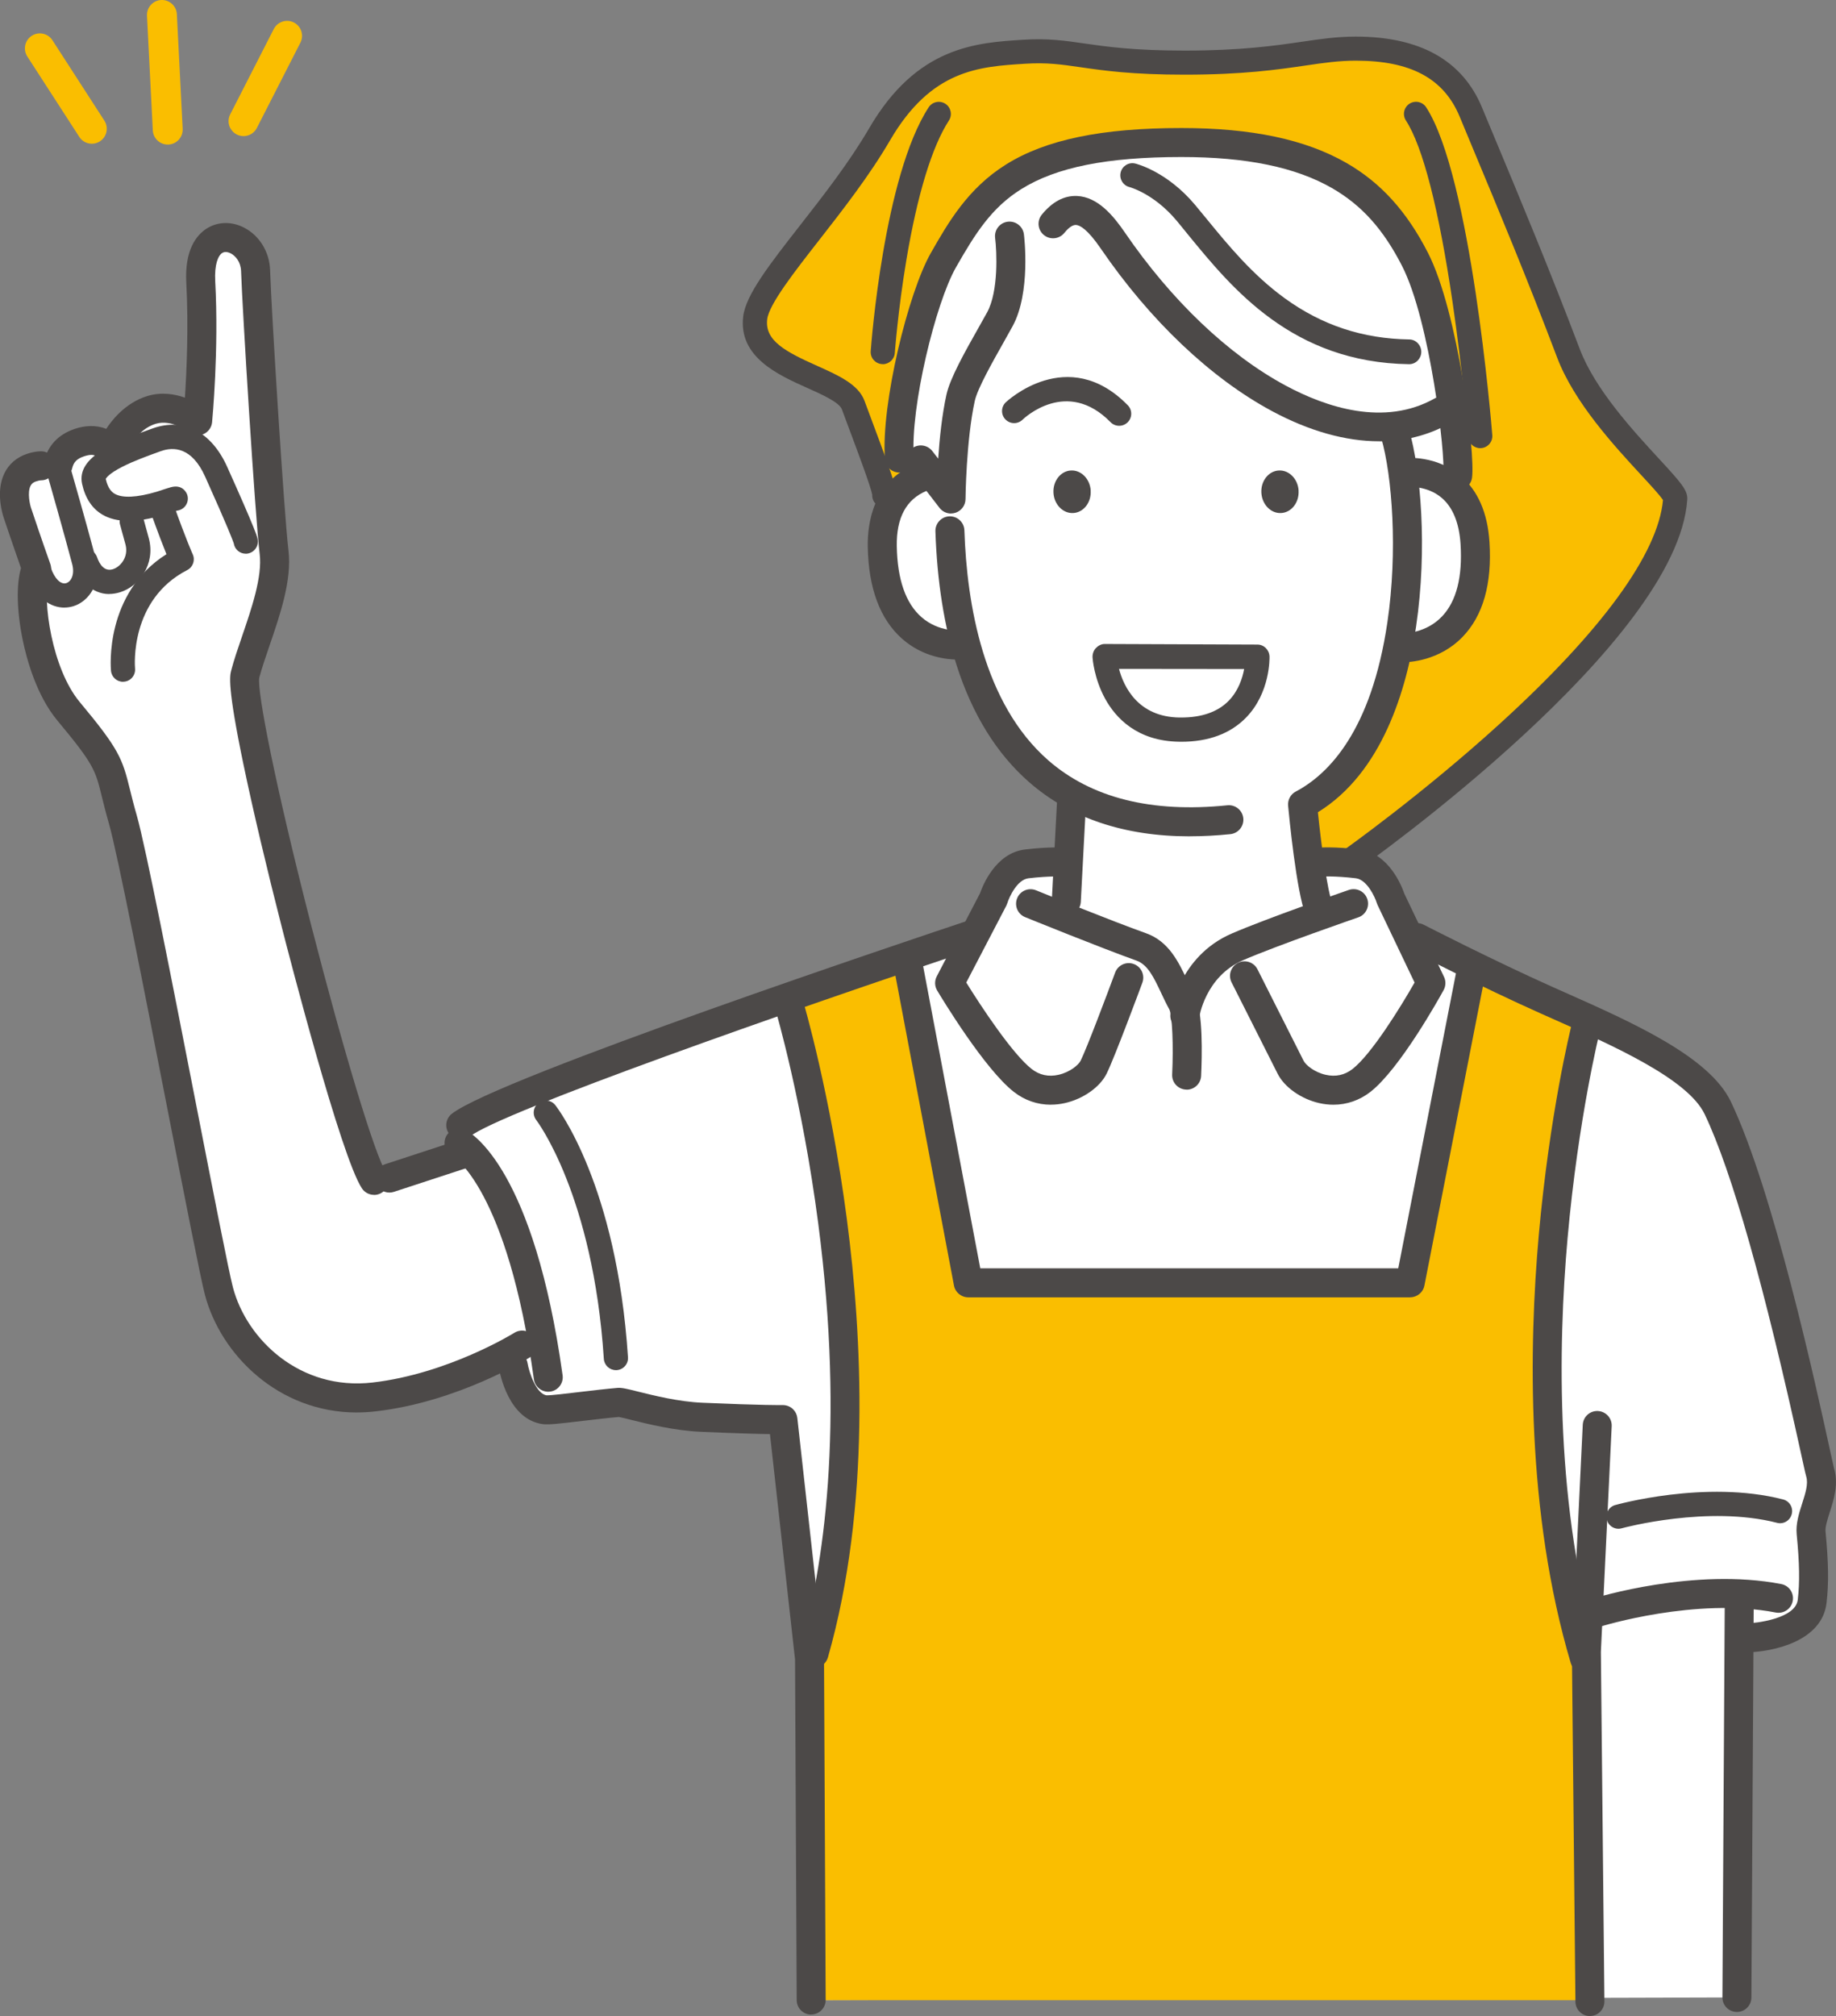 <?xml version="1.0" encoding="UTF-8"?><svg id="_レイヤー_2" xmlns="http://www.w3.org/2000/svg" viewBox="0 0 410.57 450.65"><rect x="0" y="0" width="410.57" height="450.65" fill="#808080" stroke="none"/><defs><style>.cls-1{fill:#fabe00;}.cls-2{fill:#fff;}.cls-3{fill:#4c4948;}</style></defs><g id="_レイヤー_1-2"><g><path class="cls-1" d="M34.62,30.66c-.26-.45-.42-.96-.45-1.52l-1.3-25.63c-.09-1.84,1.33-3.42,3.17-3.51,1.84-.09,3.42,1.33,3.51,3.17l1.3,25.63c.09,1.84-1.33,3.42-3.17,3.51-1.29,.07-2.45-.61-3.06-1.65Z"/><path class="cls-1" d="M6.03,12.5c-.9-1.54-.44-3.52,1.07-4.5,1.55-1,3.62-.56,4.62,.99l11.62,17.98c1,1.55,.56,3.62-.99,4.62-1.55,1-3.62,.56-4.62-.99L6.11,12.63s-.05-.09-.08-.13Z"/><path class="cls-1" d="M51.57,28.77c-.56-.95-.63-2.16-.09-3.21L61.22,6.49c.84-1.64,2.85-2.3,4.5-1.46,1.64,.84,2.3,2.85,1.46,4.5l-9.74,19.07c-.84,1.64-2.85,2.3-4.5,1.46-.59-.3-1.05-.75-1.36-1.29Z"/><path class="cls-2" d="M122.87,298.8s-22.43,11.66-40.27,13.72c-17.84,2.06-31.95-18.14-35.38-31.18-2.32-8.82-16.31-86.18-19.75-98.17-3.43-11.99-1.32-11.19-12.12-24.15-6.86-8.24-9.61-25.62-7.35-31.69l.2-.17c-2-5.61-4.23-12.31-4.23-12.31,0,0-2.98-8.27,3.08-10.32,6.06-2.05,6.8,4.16,6.8,4.16,0,0-2.77-7.51,3.9-9.77,4.65-1.57,6.64,.97,7.42,2.65l.1-.17,1.1-3.6s2.69-4.78,7.59-6.22c5.36-1.57,10.25,2.47,10.25,2.47,0,0,1.52-15.8,.69-31.01-.79-14.55,11.98-11.2,12.26-2.56,.28,8.64,3.14,54.75,4.14,62.95,.99,8.2-4.47,19.63-6.47,27.29-1.5,5.75,15.11,75.34,25.56,107.35l3.54,6.2,21.68-7.52s5.66,9.31,10.23,18.76c7.53,15.57,6.95,21.62,7.02,23.28Z"/><path class="cls-3" d="M83.64,267.09c-1.05,0-2.08-.51-2.7-1.44-4.7-7.05-16.5-52.84-17.83-58.03-3.5-13.67-6.56-26.65-8.63-36.57-3.69-17.67-3.08-20-2.79-21.13,.61-2.34,1.49-4.92,2.43-7.66,2.14-6.25,4.57-13.33,3.95-18.42-1.04-8.55-3.89-55-4.16-63.23-.07-2.07-1.23-3.4-2.29-3.96-.35-.18-1.23-.56-1.93-.1-.89,.57-1.77,2.54-1.56,6.34,.83,15.27-.64,30.84-.7,31.49-.11,1.19-.88,2.23-1.99,2.69-1.11,.46-2.38,.27-3.3-.5-.02-.02-3.67-2.91-7.28-1.85-2.99,.88-4.97,3.61-5.52,4.45l-.98,3.2c-.07,.23-.17,.45-.29,.66l-.1,.17c-.6,1.05-1.73,1.68-2.95,1.63-1.21-.05-2.29-.78-2.8-1.88-.43-.92-1.04-1.75-3.44-.94-1.59,.54-2.31,1.27-2.65,2.71-.41,1.74-2.16,2.82-3.9,2.4-1.74-.41-2.82-2.16-2.4-3.9,.86-3.62,3.18-6.09,6.88-7.35,2.21-.75,4.79-.93,7.05,0,.84-1.33,4-5.82,9.28-7.37,3.09-.91,6.01-.43,8.31,.39,.38-5.79,.84-15.9,.31-25.64-.4-7.38,2.25-10.68,4.54-12.15,2.48-1.59,5.64-1.66,8.45-.18,3.42,1.8,5.62,5.43,5.75,9.49,.3,9.28,3.15,54.75,4.11,62.66,.8,6.57-1.89,14.4-4.26,21.31-.89,2.6-1.73,5.06-2.28,7.15-.47,3.04,3.43,23.37,11.59,55.18,7.3,28.45,14.35,51.73,16.77,55.36,.99,1.49,.59,3.5-.9,4.5-.55,.37-1.18,.54-1.8,.54Z"/><path class="cls-3" d="M14.4,135.82c-3.06,0-6.38-2.05-8.13-7.11-.49-1.41,.26-2.95,1.66-3.44,1.41-.49,2.95,.26,3.44,1.66,.84,2.42,2.22,3.79,3.44,3.42,1.1-.34,1.94-1.93,1.34-4.23-1.96-7.44-5.34-19.22-5.37-19.34-.41-1.43,.42-2.93,1.85-3.34,1.43-.41,2.93,.42,3.34,1.85,.03,.12,3.43,11.95,5.41,19.45,1.46,5.56-1.48,9.7-4.99,10.77-.64,.19-1.31,.3-1.99,.3Z"/><path class="cls-3" d="M24.43,132.79c-3.83,0-6.63-3.01-7.83-6.47-.49-1.41,.26-2.95,1.66-3.44,1.41-.49,2.95,.26,3.44,1.66,.54,1.56,1.6,3.29,3.54,2.7,1.66-.51,3.56-2.7,2.83-5.5-.35-1.32-.76-2.82-1.22-4.46-.4-1.44,.43-2.93,1.87-3.33,1.44-.4,2.93,.43,3.33,1.87,.47,1.67,.88,3.19,1.24,4.54,1.51,5.76-2.18,10.73-6.48,12.04-.84,.25-1.64,.37-2.39,.37Z"/><path class="cls-3" d="M54.95,123.77c-1.34,0-2.47-.98-2.67-2.3-.18-.56-1.18-3.31-6.41-14.93-2.96-6.58-7.03-6.72-9.92-5.69-2.98,1.07-6.11,2.22-8.6,3.49-3.08,1.57-3.62,2.54-3.7,2.72,.5,2.21,1.37,2.95,1.99,3.31,1.72,1.01,4.97,.86,9.4-.45l.21-.07c.41-.14,1.22-.41,1.93-.63,.38-.12,.74-.23,1-.3,2.74-.76,3.58,1.38,3.67,1.63,.5,1.41-.24,2.95-1.65,3.45-.19,.07-.39,.11-.59,.14-.27,.07-.94,.28-2.66,.85-.2,.07-.33,.11-.35,.11-6.09,1.8-10.57,1.78-13.71-.07-2.3-1.36-3.83-3.67-4.53-6.85-1.38-6.27,8.12-9.67,15.76-12.41,6.91-2.48,13.14,.72,16.67,8.56,2.82,6.27,4.8,10.81,5.88,13.49,.93,2.32,1.36,3.38,.6,4.64-.46,.76-1.26,1.25-2.14,1.31-.06,0-.12,0-.18,0Zm-18.19-11.42c.43,1.22,1.6,1.84,2.58,1.8-1.12,.02-2.18-.68-2.58-1.8Z"/><path class="cls-3" d="M27.51,152.4c-1.38,0-2.56-1.05-2.69-2.45-.07-.74-1.44-17.33,12.4-26.07-.74-1.83-1.91-4.84-3.51-9.32l-.3-.86c-.5-1.41,.24-2.95,1.64-3.45,1.41-.5,2.95,.24,3.45,1.64l.3,.84c2.83,7.92,4.28,11.15,4.3,11.18,.59,1.31,.06,2.86-1.23,3.52-12.86,6.61-11.73,21.39-11.67,22.02,.13,1.48-.96,2.8-2.45,2.93-.08,0-.17,.01-.25,.01Z"/><path class="cls-2" d="M316.88,209.59s15.53,7.99,29.16,14.07c14.96,6.67,33.55,14.48,38.1,24.01,10.96,22.96,22.27,79.48,22.87,81.37,1.44,4.6-2.37,9.66-1.99,13.62,.68,7.02,.7,11.37,.23,15.31-.93,7.94-14.85,8.16-14.85,8.16h-1.55s-.43,80.36-.43,80.36l-207.01,.58-.37-76.31-5.95-53.43s-4.02,.09-18.13-.53c-8.54-.37-17.28-3.44-18.61-3.33-5.77,.48-14.88,1.84-16.47,1.64-5.57-.7-7.09-9.89-7.09-9.89,0,0-14.91-51.55-11.73-53.74,10.4-7.17,114.54-42.68,114.54-42.68l.96-.95,3.61-6.92s2.17-7.2,7.43-7.83c5.26-.63,8.24-.39,8.24-.39h57.51s2.98-.24,8.24,.39c5.26,.63,7.43,7.83,7.43,7.83l3.53,7.4,2.34,1.25Z"/><path class="cls-1" d="M354.36,370.78c-19-64.11,.23-140.86,.23-140.86l-25.78-11.97-13.46,68.81h-98.83l-13.55-71.68-26.44,9.74s23.91,80.34,5.5,144.78l.07,77.5h173.51l-1.25-76.33Z"/><path class="cls-1" d="M301.71,192.47s70.88-49.99,72.91-81.01c.17-2.66-18.21-17.54-23.87-32.51-8.17-21.58-16.93-42.1-21.81-53.89-4.87-11.78-15.87-14.22-25.75-14.22s-16.7,3.13-38.27,3.13-24.62-3.13-35.84-2.44c-11.22,.7-22.62,1.74-32.36,18.44-9.98,17.11-26.96,33.61-27.84,41.06-1.39,11.83,19.48,12.87,21.92,19.48,2.44,6.61,7.31,19.14,6.96,20.18l85.25,83.86,18.71-2.09Z"/><path class="cls-2" d="M264.34,224.09c-2.71-4.92-4.13-10.65-9.1-12.42-4.37-1.56-11.37-4.31-16.82-6.48l.03-3.77,1.14-21.68,.16-2.11c-12.62-6.94-19.69-19.07-23.47-32.33l-1.1-1.15s-17.48,1.98-17.9-22.02c-.1-6.09,1.72-9.95,4.11-12.39l-.3-7.37c-.81-11.44,4.87-35.52,9.86-44.24,8.35-14.61,15.77-26.28,53.22-26.28,32.2,0,44.47,10.96,52.23,26.12,6.47,12.65,10.2,43.37,9.54,48.35l-.71,3.17c2.33,2.33,4.23,6.02,4.61,11.89,1.55,23.95-16.04,23.41-16.04,23.41l-1.4,.75c-3.05,14.61-9.42,28.08-21.13,34.26,0,0,1.76,18.75,3.69,23.42l.18,1.43c-5.94,2.12-13.95,5.06-18.45,7.01-10.26,4.46-11.73,15.38-11.73,15.38l-.62-2.95Z"/><path class="cls-3" d="M243.9,109.69c.15,2.63-1.59,4.86-3.89,4.99-2.3,.13-4.29-1.9-4.43-4.52-.15-2.63,1.6-4.87,3.9-4.99,2.3-.13,4.28,1.9,4.43,4.52Z"/><path class="cls-3" d="M290.39,109.69c.15,2.63-1.59,4.86-3.89,4.99-2.3,.13-4.28-1.9-4.43-4.52-.15-2.63,1.6-4.87,3.9-4.99,2.3-.13,4.28,1.9,4.43,4.52Z"/><path class="cls-3" d="M266.09,186.95c-14.66,0-26.72-4.05-35.94-12.1-7.25-6.33-12.72-15.14-16.24-26.18-2.77-8.66-4.36-18.72-4.73-29.9-.06-1.79,1.34-3.29,3.13-3.35,1.8-.05,3.29,1.34,3.35,3.13,.54,16.46,4.24,38.73,18.76,51.41,9.63,8.41,23.11,11.79,40.05,10.05,1.78-.18,3.37,1.11,3.56,2.89,.18,1.78-1.11,3.37-2.89,3.56-3.11,.32-6.13,.48-9.04,.48Z"/><path class="cls-3" d="M294.97,206.47c-1.27,0-2.48-.75-3-2-2.06-4.98-3.74-22.39-3.92-24.36-.12-1.31,.55-2.56,1.71-3.17,7.38-3.89,16.92-13.62,20.49-37.83,2.34-15.85,1.08-32.74-1.38-41.23-.5-1.72,.49-3.52,2.21-4.02,1.72-.5,3.52,.49,4.02,2.21,2.57,8.88,4.15,26.42,1.57,43.97-2.1,14.23-7.62,32.69-21.96,41.52,.74,7.19,2.1,17.63,3.25,20.41,.68,1.65-.1,3.55-1.76,4.24-.41,.17-.83,.25-1.24,.25Z"/><path class="cls-3" d="M308.39,98.64c-7.45,0-15.59-2.26-23.93-6.74-13.7-7.35-27.3-20.26-38.3-36.33-2.94-4.3-4.66-5.25-5.58-5.29-.02,0-.03,0-.05,0-.93,0-1.99,1.12-2.53,1.79-1.13,1.39-3.17,1.6-4.56,.47-1.39-1.13-1.6-3.17-.47-4.56,2.35-2.89,5.01-4.3,7.88-4.17,4.66,.2,8.14,4.44,10.66,8.11,10.42,15.24,23.21,27.41,36.01,34.28,8.97,4.82,22.03,9.22,33.33,2.85,1.56-.88,3.54-.33,4.42,1.23,.88,1.56,.33,3.54-1.23,4.42-4.68,2.64-9.97,3.95-15.65,3.95Z"/><path class="cls-3" d="M212.67,114.79c-.99,0-1.94-.45-2.57-1.26l-6.75-8.74c-1.09-1.42-.83-3.45,.58-4.55,1.42-1.09,3.45-.83,4.55,.58l1.32,1.7c.3-4.44,.85-9.78,1.84-14.28,.81-3.71,4.18-9.67,7.15-14.93,.73-1.29,1.41-2.5,1.97-3.52,2.56-4.72,2.15-13.59,1.77-16.61-.22-1.78,1.04-3.4,2.82-3.62,1.77-.22,3.4,1.04,3.62,2.82,.07,.53,1.56,13.01-2.51,20.5-.58,1.07-1.28,2.31-2.02,3.62-2.47,4.38-5.86,10.37-6.46,13.13-1.93,8.81-2.07,21.8-2.07,21.93-.01,1.38-.9,2.6-2.21,3.05-.34,.11-.69,.17-1.03,.17Z"/><path class="cls-3" d="M313.88,148.03c-.09,0-.15,0-.17,0-1.79-.06-3.2-1.55-3.14-3.34,.06-1.79,1.53-3.19,3.34-3.14,.18,0,4.95,.03,8.56-3.76,3.22-3.38,4.61-8.83,4.14-16.19-.31-4.73-1.73-8.2-4.22-10.32-3.25-2.76-7.38-2.43-7.42-2.43-1.78,.18-3.37-1.12-3.55-2.91-.18-1.78,1.12-3.37,2.91-3.55,.28-.03,6.88-.63,12.26,3.94,3.89,3.3,6.07,8.29,6.49,14.84,.6,9.31-1.42,16.44-6.01,21.19-5.24,5.42-12,5.67-13.19,5.67Z"/><path class="cls-3" d="M250.27,95.18c-.7,0-1.4-.27-1.93-.81-9.73-9.94-19.28-.94-19.68-.55-1.07,1.04-2.78,1.01-3.82-.06-1.04-1.07-1.01-2.78,.06-3.82,.14-.13,13.85-13.09,27.3,.65,1.04,1.07,1.02,2.78-.04,3.82-.53,.51-1.21,.77-1.89,.77Z"/><path class="cls-3" d="M264.12,165.8c-.13-.01-.29,0-.43,0-9.39-.13-14.19-5.3-16.56-9.62-2.48-4.52-2.8-8.99-2.81-9.18-.05-.75,.21-1.57,.72-2.11,.51-.54,1.22-.94,1.97-.94h0l34.18,.13c1.46,0,2.65,1.21,2.7,2.67,.01,.33,.18,8.07-5.22,13.63-3.49,3.59-8.38,5.43-14.55,5.43Zm-13.89-16.28c1.07,4,4.26,10.74,13.53,10.87,.12,0,.24,0,.36,0,4.63,0,8.21-1.26,10.64-3.74,2.17-2.22,3.08-5.06,3.46-7.1l-27.99-.03Z"/><path class="cls-3" d="M214.27,147.44c-2.42,0-7.83-.51-12.5-4.62-4.96-4.36-7.56-11.3-7.72-20.62-.09-5.23,1.18-14.58,10.69-18.47,1.66-.68,3.55,.12,4.23,1.77,.68,1.66-.12,3.55-1.77,4.23-4.53,1.85-6.77,6.01-6.66,12.36,.13,7.43,1.98,12.76,5.52,15.86,3.91,3.43,8.73,2.99,8.77,2.99,1.77-.2,3.38,1.08,3.59,2.86,.2,1.78-1.08,3.38-2.86,3.59-.07,0-.53,.06-1.28,.06Z"/><path class="cls-3" d="M87.08,266.58c-1.36,0-2.63-.87-3.08-2.23-.56-1.7,.37-3.53,2.07-4.09l17.92-5.87c1.7-.56,3.53,.37,4.09,2.07,.56,1.7-.37,3.53-2.07,4.09l-17.93,5.87c-.34,.11-.68,.16-1.01,.16Z"/><path class="cls-3" d="M122.6,311.1c-1.59,0-2.98-1.17-3.21-2.8-5.94-42.65-18.08-49.85-18.2-49.91-1.6-.8-2.25-2.75-1.44-4.35,.8-1.6,2.75-2.25,4.35-1.44,1.55,.78,15.31,8.92,21.71,54.81,.25,1.77-.99,3.41-2.76,3.66-.15,.02-.3,.03-.45,.03Z"/><path class="cls-3" d="M315.13,81.41h-.04c-26.08-.38-39.54-16.91-49.37-28.9-.92-1.12-1.79-2.22-2.64-3.23-5.06-6.02-10.45-7.45-10.5-7.46-1.44-.36-2.33-1.83-1.98-3.27,.35-1.44,1.79-2.34,3.24-2,.29,.07,7.1,1.75,13.38,9.22,.87,1.04,1.75,2.11,2.68,3.25,4.76,5.81,10.16,12.4,17.41,17.66,8.32,6.03,17.43,9.04,27.86,9.2,1.49,.02,2.68,1.32,2.66,2.81-.02,1.48-1.23,2.72-2.7,2.72Z"/><path class="cls-3" d="M325.95,109.56c-.14,0-.29,0-.43-.03-1.77-.24-3.02-1.87-2.78-3.64,.54-4.03-2.93-34.17-9.21-46.44-4.21-8.23-9.05-13.6-15.68-17.41-8.13-4.67-19.14-6.94-33.66-6.94-16.61,0-27.99,2.28-35.81,7.17-6.67,4.17-10.26,9.88-14.6,17.48-4.57,8-10.23,31.29-9.44,42.41,.13,1.79-1.22,3.34-3,3.46-1.78,.13-3.34-1.22-3.46-3-.88-12.4,5.24-37.26,10.28-46.08,3.86-6.75,8.23-14.4,16.79-19.76,8.89-5.56,21.36-8.16,39.25-8.16,15.69,0,27.76,2.55,36.9,7.81,7.68,4.42,13.47,10.8,18.22,20.08,6.78,13.25,10.6,44.76,9.86,50.26-.22,1.63-1.61,2.81-3.21,2.81Z"/><path class="cls-3" d="M238.45,204.66c-.06,0-.12,0-.17,0-1.79-.09-3.16-1.62-3.07-3.41l1.14-21.68c.09-1.79,1.61-3.16,3.41-3.07,1.79,.09,3.16,1.62,3.07,3.41l-1.14,21.68c-.09,1.73-1.52,3.07-3.23,3.07Z"/><path class="cls-3" d="M265.36,243.56c-.05,0-.1,0-.16,0-1.79-.09-3.17-1.6-3.08-3.39,.31-6.5,.02-13.16-.63-14.53-.68-1.23-1.28-2.5-1.85-3.72-1.59-3.37-2.96-6.29-5.49-7.19-7.96-2.84-24.22-9.44-24.91-9.72-1.66-.67-2.46-2.56-1.78-4.22,.67-1.66,2.56-2.46,4.22-1.78,.17,.07,16.82,6.83,24.65,9.62,5.06,1.81,7.24,6.44,9.17,10.53,.53,1.13,1.08,2.3,1.68,3.38,1.89,3.43,1.62,13.7,1.42,17.95-.08,1.74-1.52,3.09-3.24,3.09Z"/><path class="cls-3" d="M197.41,81.39c-.07,0-.13,0-.2,0-1.49-.11-2.61-1.4-2.5-2.89,.12-1.59,2.95-39.15,12.96-54.51,.81-1.25,2.49-1.6,3.74-.79,1.25,.81,1.6,2.49,.79,3.74-3.78,5.81-7.07,16.6-9.52,31.2-1.87,11.18-2.57,20.66-2.58,20.76-.1,1.42-1.29,2.51-2.69,2.51Z"/><path class="cls-3" d="M301.71,195.17c-.85,0-1.68-.4-2.21-1.14-.86-1.22-.57-2.9,.65-3.76,.18-.12,17.83-12.62,35.47-28.7,22.65-20.65,35.17-37.85,36.26-49.79-.64-1.02-2.88-3.44-4.88-5.6-5.97-6.46-14.99-16.22-18.79-26.26-6.58-17.39-13.51-33.98-18.57-46.09-1.19-2.86-2.28-5.45-3.21-7.72-3.54-8.56-10.93-12.55-23.25-12.55-3.79,0-7.08,.48-11.25,1.09-6.22,.91-13.96,2.04-27.03,2.04-11.78,0-18.14-.92-23.25-1.66-4.36-.63-7.51-1.09-12.42-.78-10.31,.64-20.97,1.3-30.19,17.11-4.61,7.91-10.62,15.6-15.92,22.39-5.49,7.03-11.17,14.3-11.56,17.63-.56,4.77,4.06,7.22,11.18,10.4,4.74,2.12,9.23,4.13,10.59,7.84,.47,1.27,1.03,2.76,1.62,4.35,5.71,15.24,5.83,16.23,5.36,17.62-.47,1.42-2,2.18-3.42,1.71-1.18-.39-1.91-1.53-1.84-2.71-.32-1.81-3.34-9.86-5.16-14.72-.6-1.6-1.16-3.1-1.63-4.38-.58-1.57-4.54-3.35-7.73-4.77-6.5-2.91-15.41-6.89-14.34-15.96,.57-4.83,5.91-11.67,12.67-20.32,5.2-6.65,11.09-14.19,15.51-21.78,10.67-18.3,23.9-19.12,34.53-19.78,5.47-.34,9.2,.2,13.53,.83,4.94,.71,11.09,1.6,22.48,1.6,12.67,0,20.2-1.1,26.24-1.98,4.21-.62,7.85-1.15,12.03-1.15,14.38,0,23.89,5.34,28.24,15.88,.94,2.26,2.02,4.85,3.21,7.7,5.07,12.15,12.02,28.79,18.64,46.26,3.43,9.06,12.02,18.35,17.7,24.51,5.03,5.44,6.47,7.1,6.34,9.13-2.08,31.94-71.11,80.97-74.05,83.05-.47,.33-1.02,.49-1.55,.49Z"/><path class="cls-3" d="M331.01,100.18c-1.39,0-2.58-1.07-2.69-2.48-.01-.14-1.18-14.39-3.51-30.26-3.05-20.71-6.65-34.72-10.42-40.51-.81-1.25-.46-2.92,.79-3.74,1.25-.81,2.92-.46,3.74,.79,10,15.36,14.6,70.92,14.79,73.28,.12,1.49-.99,2.79-2.48,2.91-.07,0-.15,0-.22,0Z"/><path class="cls-3" d="M234.99,246.94c-2.99,0-5.84-.97-8.26-2.86-6.55-5.1-16.09-20.88-17.16-22.67-.58-.97-.61-2.16-.09-3.16l9.68-18.58c.58-1.68,3.46-9,10.05-9.78,5.51-.66,8.74-.42,8.88-.41,1.78,.14,3.12,1.7,2.98,3.49-.14,1.78-1.7,3.12-3.49,2.98-.02,0-2.79-.19-7.6,.38-2.54,.3-4.3,4.21-4.72,5.56-.06,.18-.14,.38-.22,.55l-8.96,17.19c3.33,5.38,10.36,16.01,14.63,19.33,1.75,1.36,3.77,1.8,6.01,1.29,2.59-.59,4.47-2.22,4.93-3.14,1.36-2.72,6.04-15.15,7.72-19.7,.62-1.68,2.49-2.54,4.17-1.92,1.68,.62,2.54,2.49,1.92,4.17-.25,.68-6.21,16.75-8,20.35-1.5,3.01-5.24,5.64-9.3,6.56-1.06,.24-2.12,.36-3.17,.36Z"/><path class="cls-3" d="M264.96,230.29c-.15,0-.29,0-.44-.03-1.77-.24-3.02-1.87-2.78-3.65,.07-.52,1.86-12.78,13.65-17.91,7.8-3.39,25.5-9.51,26.24-9.77,1.69-.58,3.54,.31,4.12,2.01,.58,1.69-.31,3.54-2.01,4.12-.18,.06-18.2,6.29-25.77,9.58-8.48,3.69-9.8,12.75-9.81,12.84-.22,1.63-1.61,2.81-3.21,2.81Z"/><path class="cls-3" d="M298.18,246.94c-1.04,0-2.1-.12-3.17-.36-4.06-.92-7.79-3.56-9.3-6.56-1.72-3.43-10.21-20.25-10.3-20.42-.81-1.6-.17-3.55,1.43-4.36,1.6-.81,3.55-.17,4.36,1.43,.09,.17,8.59,17,10.31,20.44,.46,.92,2.34,2.55,4.93,3.14,2.24,.51,4.26,.07,6.01-1.29,4.27-3.32,10.85-14,13.88-19.33l-8.26-17.3c-.07-.15-.13-.3-.18-.46-.41-1.33-2.18-5.24-4.71-5.55-4.8-.57-7.58-.38-7.61-.38-1.79,.13-3.34-1.2-3.47-2.99-.14-1.78,1.19-3.34,2.97-3.48,.13-.01,3.36-.25,8.88,.41,6.66,.8,9.54,8.28,10.07,9.84l8.89,18.63c.45,.94,.42,2.04-.08,2.96-.98,1.79-9.79,17.63-16.39,22.77-2.42,1.88-5.27,2.86-8.26,2.86Z"/><path class="cls-3" d="M103.04,254.75c-.96,0-1.91-.42-2.55-1.23-1.11-1.41-.87-3.44,.54-4.55,10.07-7.95,104.76-39.63,115.53-43.21,1.7-.57,3.53,.35,4.1,2.05,.57,1.7-.35,3.53-2.05,4.1-41.84,13.94-106.61,36.67-113.56,42.15-.59,.47-1.3,.7-2.01,.7Z"/><path class="cls-3" d="M181.4,450.33c-1.78,0-3.23-1.44-3.24-3.23l-.37-76.14-5.61-50.39c-2.68-.04-7.44-.17-15.37-.51-6.01-.26-12.1-1.78-15.73-2.69-1.05-.26-2.22-.56-2.69-.63-2.34,.2-5.18,.54-7.94,.86-5.57,.66-7.79,.9-8.99,.75-7.75-.97-9.69-11.39-9.89-12.58-.29-1.77,.9-3.44,2.67-3.73,1.76-.29,3.43,.9,3.73,2.66,.36,2.12,1.94,6.86,4.26,7.2,.89,.04,4.68-.42,7.46-.75,2.9-.34,5.89-.7,8.38-.91,.98-.08,2.11,.2,4.58,.82,3.62,.9,9.08,2.27,14.44,2.5,13.65,.59,17.76,.53,17.93,.52,.85-.01,1.71,.32,2.33,.93,.53,.52,.87,1.21,.95,1.96l5.95,53.43c.01,.11,.02,.23,.02,.34l.37,76.31c0,1.79-1.44,3.25-3.23,3.26h-.02Z"/><path class="cls-3" d="M137.72,306.27c-1.41,0-2.6-1.1-2.69-2.53-2.39-36.63-14.98-53.21-15.11-53.37-.91-1.18-.71-2.87,.47-3.79,1.17-.92,2.87-.72,3.79,.46,.56,.71,13.74,17.88,16.25,56.36,.1,1.49-1.03,2.77-2.52,2.87-.06,0-.12,0-.18,0Z"/><path class="cls-3" d="M390.39,369.38c-1.77,0-3.21-1.42-3.24-3.19-.03-1.79,1.4-3.26,3.19-3.29,2.34-.04,11.18-1.07,11.68-5.3,.46-3.88,.39-8.12-.24-14.62-.23-2.37,.51-4.67,1.22-6.89,.73-2.28,1.42-4.43,.9-6.08-.12-.38-.27-1.07-1-4.39-8.31-38.03-15.61-63.79-21.7-76.56-3.78-7.91-20.51-15.34-33.95-21.31-.86-.38-1.71-.76-2.54-1.13-13.55-6.04-29.16-14.06-29.32-14.15-1.59-.82-2.22-2.77-1.4-4.37,.82-1.59,2.77-2.22,4.37-1.4,.15,.08,15.61,8.02,28.99,13.99,.84,.37,1.68,.75,2.54,1.13,15.17,6.74,32.36,14.37,37.17,24.44,9.51,19.92,19.05,63.61,22.18,77.97,.41,1.89,.77,3.52,.86,3.87,1.11,3.59-.02,7.12-.93,9.95-.51,1.6-1.04,3.25-.94,4.29,.67,6.99,.74,11.63,.22,16-1,8.49-11.8,10.93-18.02,11.02-.02,0-.03,0-.05,0Z"/><path class="cls-3" d="M355.54,450.65c-1.78,0-3.22-1.43-3.24-3.21l-.79-78.21c0-.06,0-.13,0-.19l2.43-50.55c.09-1.79,1.59-3.17,3.39-3.08,1.79,.09,3.17,1.61,3.08,3.39l-2.42,50.45,.79,78.12c.02,1.79-1.42,3.26-3.21,3.27-.01,0-.02,0-.03,0Z"/><path class="cls-3" d="M357,363.72c-1.38,0-2.66-.89-3.09-2.27-.53-1.71,.42-3.53,2.13-4.06,.93-.29,22.92-7.06,42.29-3.3,1.76,.34,2.91,2.04,2.56,3.8-.34,1.76-2.05,2.9-3.8,2.56-17.78-3.46-38.9,3.05-39.11,3.12-.32,.1-.65,.15-.97,.15Z"/><path class="cls-3" d="M388.41,449.74h-.02c-1.79-.01-3.23-1.47-3.22-3.26l.53-89.65c.01-1.78,1.46-3.22,3.24-3.22h.02c1.79,.01,3.23,1.47,3.22,3.26l-.53,89.65c-.01,1.78-1.46,3.22-3.24,3.22Z"/><path class="cls-3" d="M361.93,341.73c-1.13,0-2.19-.72-2.56-1.85-.47-1.42,.29-2.95,1.71-3.42,.19-.06,20.31-5.75,37.65-1.29,1.45,.37,2.32,1.84,1.94,3.29-.37,1.45-1.84,2.32-3.29,1.94-15.38-3.96-34.21,1.08-34.64,1.2-.27,.08-.54,.13-.81,.13Z"/><path class="cls-3" d="M182.03,372.85c-.29,0-.59-.04-.89-.13-1.72-.49-2.72-2.29-2.23-4.01,5.17-18.08,10.06-49.28,4.06-95.25-3.6-27.57-9.49-47.52-9.55-47.72-.51-1.72,.47-3.52,2.18-4.03,1.72-.51,3.52,.47,4.03,2.18,.06,.2,6.09,20.66,9.76,48.73,3.39,25.98,5.41,64.05-4.25,97.87-.41,1.42-1.71,2.35-3.12,2.35Z"/><path class="cls-3" d="M315.35,290h-98.83c-1.56,0-2.9-1.11-3.19-2.64l-13.55-71.68c-.33-1.76,.82-3.46,2.58-3.79,1.76-.33,3.46,.82,3.79,2.58l13.06,69.04h93.47l12.95-66.19c.34-1.76,2.05-2.9,3.8-2.56,1.76,.34,2.9,2.05,2.56,3.8l-13.46,68.81c-.3,1.52-1.63,2.62-3.18,2.62Z"/><path class="cls-3" d="M354.35,374.02c-1.4,0-2.69-.91-3.11-2.32-9.96-33.61-9.37-70.58-7.13-95.68,2.43-27.14,7.12-46.09,7.32-46.89,.44-1.74,2.2-2.79,3.93-2.36,1.74,.43,2.79,2.2,2.36,3.93-.05,.19-4.79,19.35-7.17,46.01-2.18,24.5-2.76,60.56,6.9,93.14,.51,1.72-.47,3.52-2.19,4.03-.31,.09-.62,.13-.92,.13Z"/><path class="cls-3" d="M79.82,315.74c-17.62,0-30.49-13-33.99-26.29-1.01-3.85-4.4-21.17-8.32-41.22-5-25.58-11.22-57.42-13.16-64.17-.71-2.47-1.19-4.43-1.58-6.01-1.46-5.94-1.77-7.18-9.92-16.96-4.69-5.63-6.89-13.74-7.78-18.08-1.32-6.43-1.45-12.32-.38-16.02-1.79-5.08-3.64-10.61-3.8-11.08-.27-.76-1.94-5.9,.08-10.09,1-2.08,2.74-3.58,5.03-4.36,1.08-.36,2.12-.56,3.1-.58,1.78-.04,3.28,1.37,3.32,3.16,.04,1.79-1.37,3.28-3.16,3.32-.32,0-.73,.09-1.18,.24-.81,.27-1.09,.68-1.27,1.03-.71,1.46-.16,4.13,.2,5.12,0,.02,.02,.05,.03,.07,.02,.07,2.24,6.73,4.21,12.24,.36,1,.2,2.09-.39,2.94-1.39,5.24,.74,20.46,6.97,27.93,8.78,10.53,9.52,12.58,11.23,19.56,.4,1.61,.84,3.42,1.52,5.77,2.01,7.02,8,37.67,13.29,64.71,3.74,19.11,7.26,37.16,8.22,40.81,3.08,11.69,15.06,23.12,31.2,21.26,16.92-1.95,31.6-11.03,31.74-11.12,1.52-.95,3.52-.49,4.47,1.03,.95,1.52,.49,3.52-1.03,4.47-.65,.41-16.08,9.94-34.44,12.06-1.43,.17-2.85,.25-4.22,.25Z"/></g></g></svg>